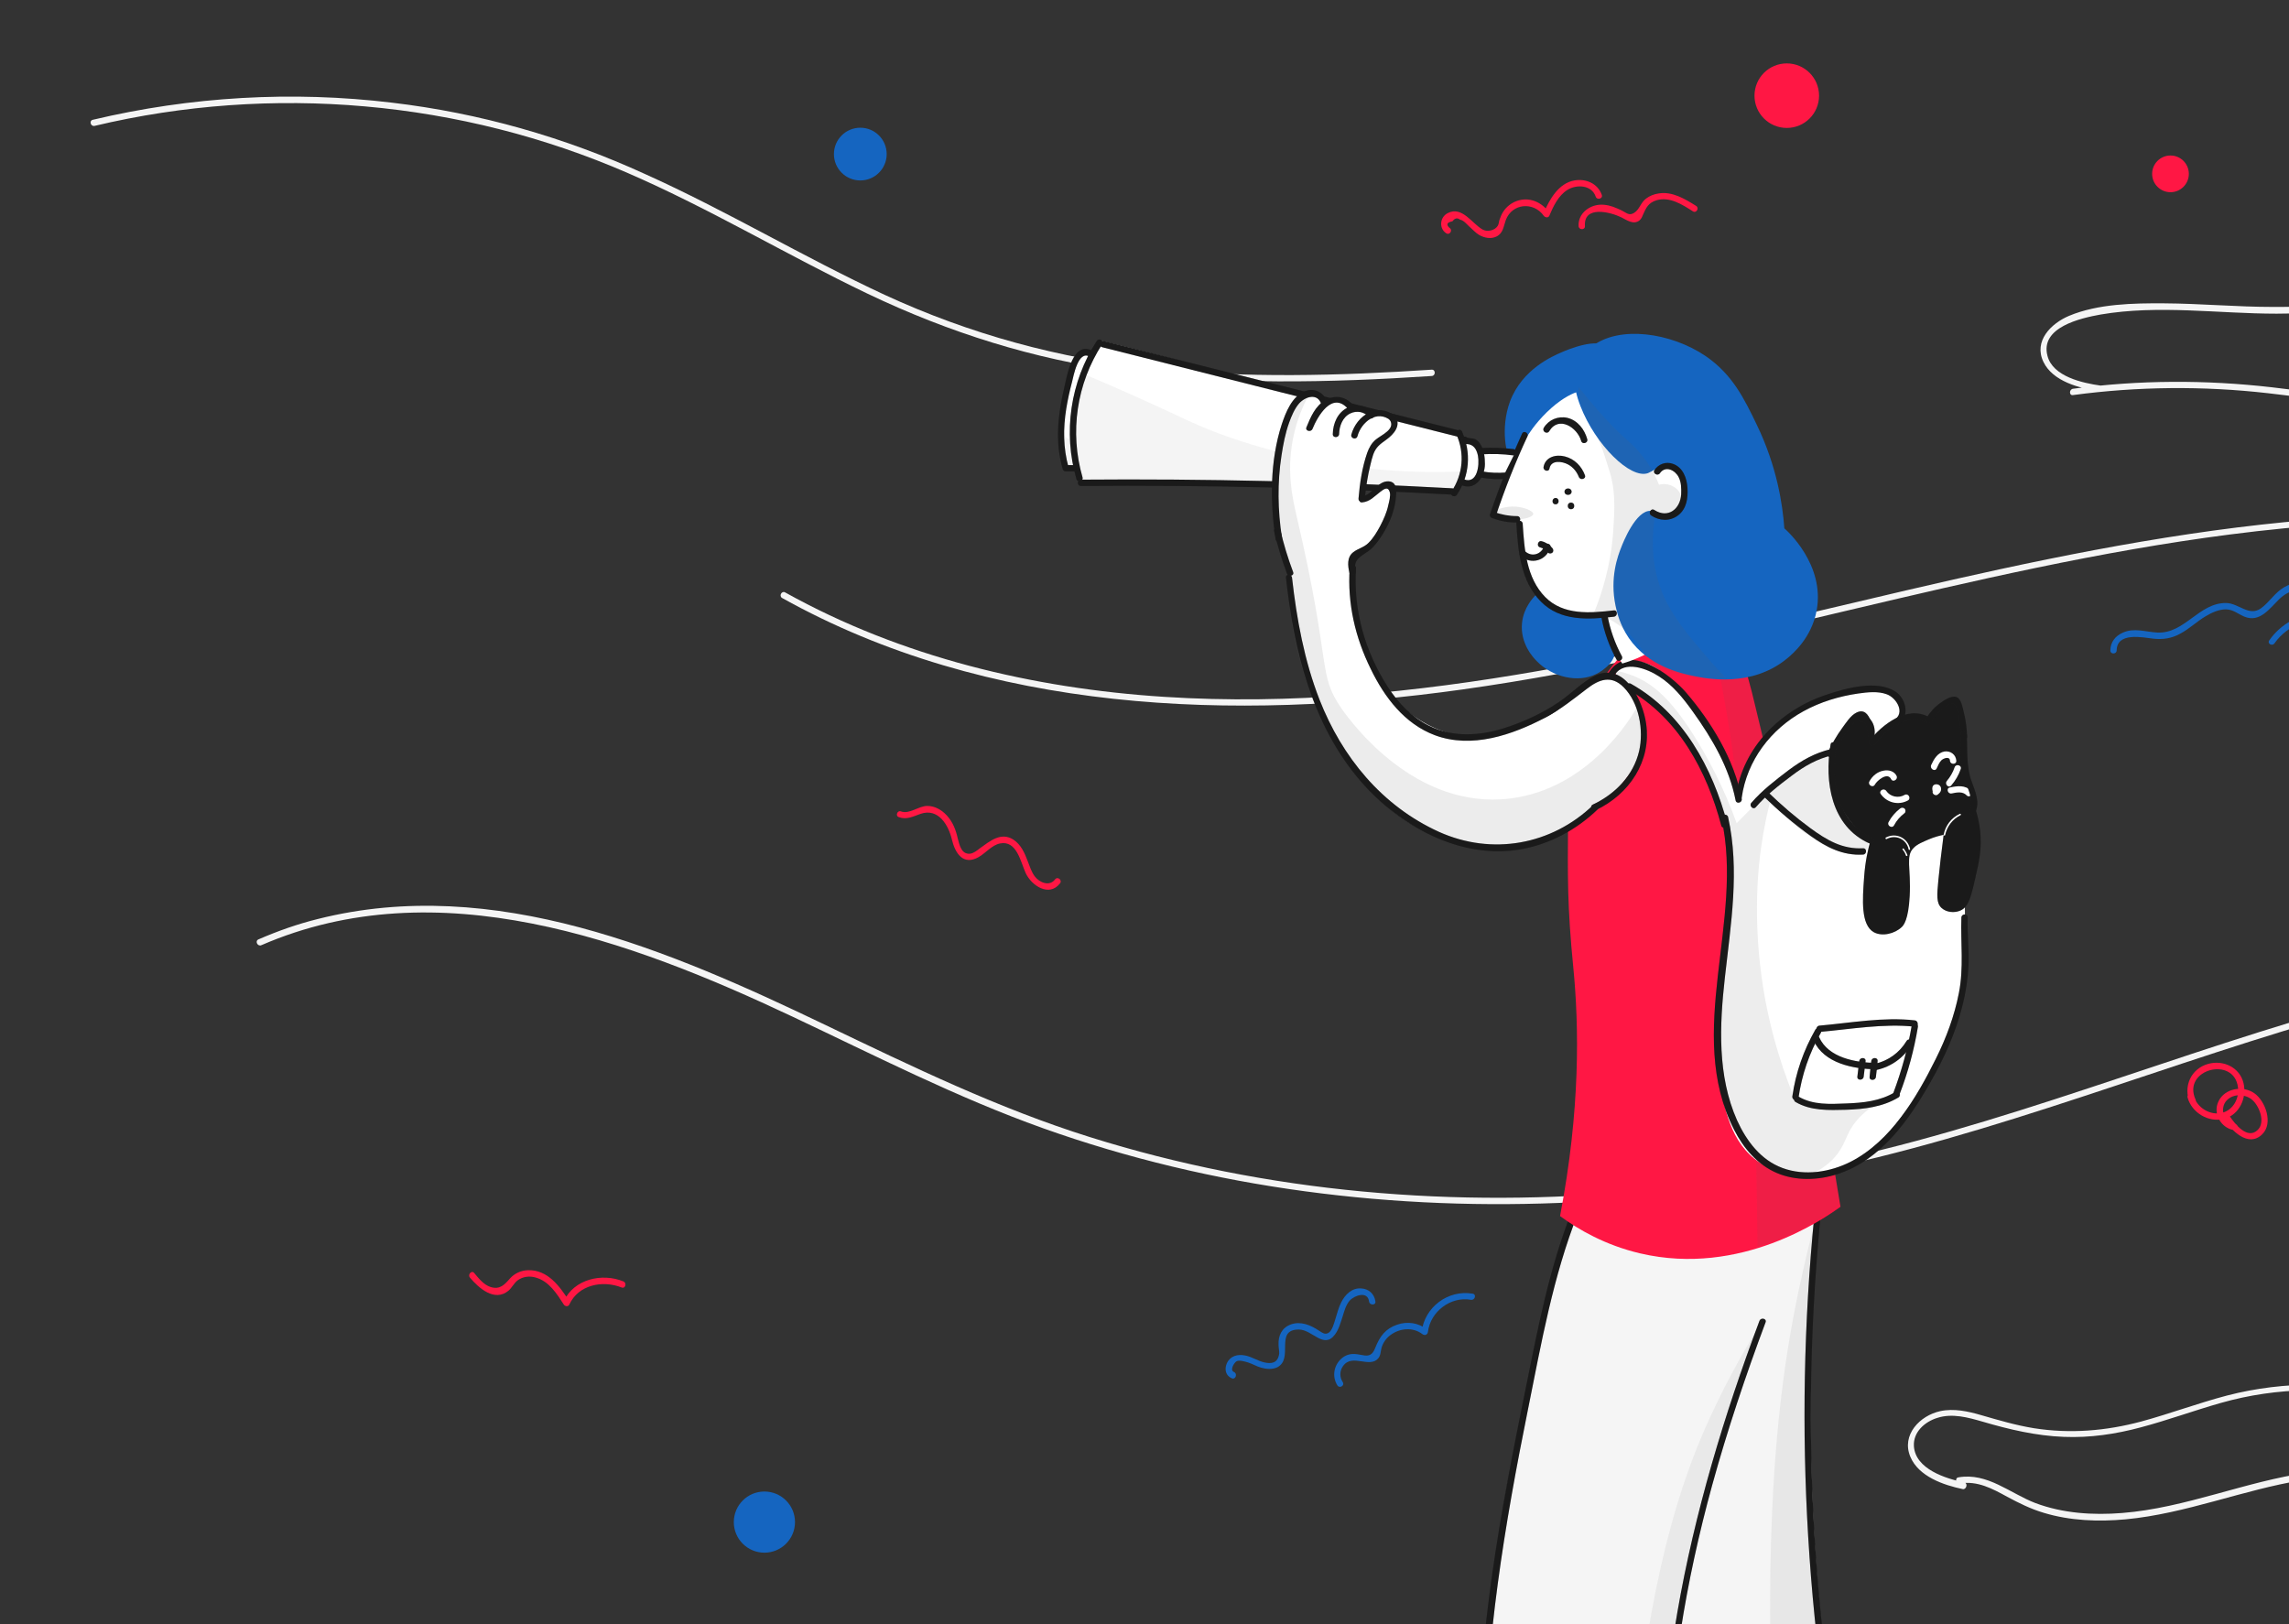 <?xml version="1.0" encoding="UTF-8"?> <svg xmlns="http://www.w3.org/2000/svg" width="758" height="538" viewBox="0 0 758 538" fill="none"><rect x="0" y="0" width="758" height="538" fill="#333333" stroke="none"/> <g clip-path="url(#clip0)"> <path d="M695.625 127.709C689.616 126.871 679.764 124.705 678.017 117.86C675.501 108.361 689.057 105.358 695.625 104.17C714.841 100.888 734.546 103.891 753.901 103.891C792.262 103.821 830.065 96.557 868.217 93.833C887.292 92.436 906.508 92.227 925.514 94.671C929.846 95.23 934.388 95.649 938.581 96.906C940.327 97.395 942.284 98.233 943.612 99.491C946.826 102.634 943.682 105.497 940.747 107.034C933.2 111.015 924.606 112.622 916.151 112.971C899.241 113.739 882.401 110.247 865.491 110.876C857.596 111.155 849.839 112.482 842.363 115.206C833.628 118.419 825.523 122.959 816.719 125.963C806.517 129.455 795.756 131.201 784.926 131.201C773.955 131.201 763.125 129.525 752.294 128.268C730.353 125.753 708.343 125.823 686.472 128.757C685.144 128.966 685.144 131.062 686.472 130.852C707.854 127.988 729.515 127.779 750.966 130.223C761.587 131.411 772.208 133.087 782.969 133.297C792.891 133.506 802.883 132.249 812.456 129.525C822.239 126.731 831.183 121.912 840.616 118.14C849.77 114.508 859.203 112.901 868.985 112.901C887.013 112.762 905.11 116.813 923.138 114.438C927.54 113.879 931.803 112.901 935.995 111.365C939.209 110.177 943.542 108.71 945.848 105.986C950.18 100.748 943.891 96.138 939.209 94.811C929.986 92.087 919.575 91.598 910.002 91.039C899.59 90.41 889.179 90.48 878.768 90.969C836.633 92.995 794.988 101.796 752.713 101.656C740.695 101.656 728.676 100.538 716.658 100.468C706.456 100.399 694.787 100.608 685.214 104.589C679.205 107.104 673.335 112.971 676.689 119.886C679.834 126.382 688.708 128.617 695.136 129.525C696.394 129.944 696.953 127.918 695.625 127.709Z" fill="#F5F5F5"></path> <path d="M86.571 313.043C144.847 287.759 208.713 311.367 262.447 336.722C289.838 349.643 316.809 363.473 345.388 373.671C373.408 383.659 402.546 390.574 432.103 394.555C491.427 402.588 552.148 399.025 610.494 385.964C671.635 372.274 729.561 347.408 790.212 331.832C853.31 315.628 919.271 312.135 983.626 322.543C991.452 323.8 999.209 325.267 1006.96 326.943C1008.29 327.222 1008.85 325.197 1007.52 324.917C945.055 311.646 880.141 311.018 817.534 323.451C754.926 335.883 696.021 361.308 634.601 377.862C574.997 393.927 512.739 400.422 451.179 394.625C420.574 391.761 390.248 385.824 360.9 376.604C330.575 367.105 302.136 353.275 273.557 339.585C221.919 314.79 163.643 289.644 105.228 304.382C98.45 306.059 91.951 308.364 85.523 311.157C84.335 311.786 85.383 313.602 86.571 313.043Z" fill="#F5F5F5"></path> <path d="M258.977 198.045C327.244 236.112 408.509 238.976 484.253 228.359C569.99 216.345 652.582 188.057 738.459 177.021C786.253 170.875 835.026 170.106 882.331 180.583C883.659 180.863 884.218 178.837 882.89 178.558C799.25 160.118 713.443 176.393 631.55 195.461C550.844 214.25 469.23 236.182 385.59 230.804C341.918 228.01 298.456 217.602 260.025 196.229C258.907 195.531 257.859 197.347 258.977 198.045Z" fill="#F5F5F5"></path> <path d="M650.486 490.985C644.337 489.727 634.275 486.584 633.786 478.971C633.506 474.291 637.419 470.869 641.542 469.611C646.503 468.005 651.744 469.472 656.565 470.869C665.369 473.453 674.243 475.548 683.467 475.898C692.062 476.247 700.586 474.99 708.901 472.754C717.845 470.38 726.58 467.167 735.454 464.652C744.817 461.998 754.39 460.601 764.173 460.461C782.829 460.182 801.276 463.535 819.863 464.303C829.156 464.652 838.31 464.163 847.464 462.766C857.386 461.23 867.518 458.925 877.65 460.112C884.917 460.95 896.586 465.84 894.21 475.199C892.114 483.371 880.514 487.981 873.387 490.286C837.611 501.881 800.717 482.603 764.452 487.702C743.559 490.635 723.855 499.436 702.752 501.112C693.11 501.881 683.187 501.252 674.034 497.83C665.649 494.617 658.102 487.632 648.529 489.308C647.202 489.518 647.761 491.543 649.088 491.334C654.818 490.356 659.849 493.08 664.671 495.734C668.584 497.83 672.497 499.785 676.759 501.043C685.493 503.697 694.857 504.046 703.94 503.208C723.925 501.322 742.721 493.429 762.496 490.216C784.297 486.724 805.748 491.753 827.27 494.617C844.808 496.922 863.605 497.48 880.095 490.146C886.384 487.353 894.769 482.882 896.376 475.479C897.843 468.843 892.742 463.535 887.222 460.811C879.047 456.829 869.195 457.598 860.53 458.785C849.979 460.182 839.707 462.417 829.017 462.557C808.194 462.906 787.651 458.645 766.898 458.575C756.975 458.575 747.123 459.693 737.48 462.208C727.907 464.722 718.614 468.214 709.111 470.799C697.372 473.942 685.563 474.92 673.545 473.034C667.535 472.056 661.876 470.38 656.076 468.703C651.744 467.446 647.062 466.398 642.52 467.376C635.742 468.843 629.593 475.269 632.598 482.463C635.323 489.029 643.638 491.893 650.067 493.22C651.185 493.29 651.744 491.264 650.486 490.985Z" fill="#F5F5F5"></path> <path d="M31.318 41.694C90.013 27.724 152.621 33.242 207.962 57.339C235.144 69.144 260.648 84.51 287.34 97.292C314.242 110.144 342.332 119.015 371.959 122.996C405.848 127.536 440.157 126.768 474.116 124.532C475.444 124.463 475.444 122.367 474.116 122.437C443.441 124.463 412.486 125.301 381.881 122.088C350.856 118.805 321.229 110.703 292.93 97.641C266.028 85.139 240.594 69.772 213.552 57.619C187 45.465 158.84 37.433 129.842 34.01C96.791 30.029 63.111 31.985 30.759 39.668C29.431 39.947 29.991 41.973 31.318 41.694Z" fill="#F5F5F5"></path> <path d="M591.691 42.373C597.595 42.373 602.382 37.589 602.382 31.687C602.382 25.785 597.595 21 591.691 21C585.786 21 581 25.785 581 31.687C581 37.589 585.786 42.373 591.691 42.373Z" fill="#FF1744"></path> <path d="M718.754 63.659C722.111 63.659 724.833 60.938 724.833 57.582C724.833 54.226 722.111 51.505 718.754 51.505C715.396 51.505 712.675 54.226 712.675 57.582C712.675 60.938 715.396 63.659 718.754 63.659Z" fill="#FF1744"></path> <path d="M253.132 514.256C258.728 514.256 263.264 509.721 263.264 504.128C263.264 498.534 258.728 494 253.132 494C247.536 494 243 498.534 243 504.128C243 509.721 247.536 514.256 253.132 514.256Z" fill="#1565C0"></path> <path d="M284.889 59.765C289.713 59.765 293.624 55.856 293.624 51.034C293.624 46.212 289.713 42.303 284.889 42.303C280.065 42.303 276.155 46.212 276.155 51.034C276.155 55.856 280.065 59.765 284.889 59.765Z" fill="#1565C0"></path> <path d="M408.579 454.385C407.111 453.756 408.788 451.172 409.557 450.822C410.465 450.403 412.282 450.962 413.26 451.242C414.797 451.73 416.125 452.569 417.662 452.988C419.339 453.477 421.366 453.616 422.973 452.848C428.563 449.984 421.925 440.345 430.1 440.345C434.572 440.345 438.345 446.981 442.049 442.022C443.376 440.276 443.935 438.04 444.634 435.945C445.193 434.129 445.682 432.243 446.94 430.776C448.407 429.1 452.879 427.424 453.368 431.056C453.508 432.383 455.674 432.383 455.465 431.056C455.115 428.541 453.299 426.865 450.713 426.725C447.639 426.516 445.403 428.821 444.145 431.335C443.237 433.081 442.817 435.037 442.188 436.923C441.769 438.25 441.21 440.555 440.022 441.393C438.765 442.231 437.786 441.323 436.738 440.695C434.013 438.879 430.729 437.482 427.445 438.669C424.44 439.787 423.252 442.371 423.392 445.444C423.392 446.352 423.672 447.47 423.602 448.378C423.113 451.591 420.946 451.73 418.71 451.242C416.474 450.753 414.588 449.356 412.282 448.937C409.836 448.448 407.391 449.076 406.273 451.521C405.364 453.616 405.923 455.712 408.02 456.55C409.277 456.899 409.836 454.874 408.579 454.385Z" fill="#1565C0"></path> <path d="M444.634 457.737C443.586 456.131 443.586 454.105 444.704 452.499C446.311 450.194 448.547 450.543 450.993 450.892C452.809 451.172 455.045 451.521 456.373 449.915C457.281 448.867 457.142 447.61 457.491 446.422C457.98 444.676 459.098 443.139 460.565 442.092C463.64 439.857 467.972 439.507 471.047 441.882C471.815 442.441 472.724 442.092 472.863 441.114C473.702 434.339 480.41 429.31 487.118 430.497C488.446 430.707 489.005 428.681 487.677 428.472C479.502 427.075 471.745 432.942 470.767 441.114C471.396 440.834 471.955 440.625 472.584 440.346C469.719 438.11 466.086 437.552 462.662 438.739C458.749 440.066 456.932 442.65 455.465 446.283C454.766 448.099 453.927 449.216 451.901 448.937C450.783 448.797 449.735 448.518 448.617 448.448C447.01 448.378 445.612 448.797 444.354 449.845C441.699 452.08 441 455.921 442.887 458.855C443.586 459.973 445.403 458.925 444.634 457.737Z" fill="#1565C0"></path> <path d="M479.991 75.463C478.803 74.346 479.153 73.647 480.969 73.298C481.738 72.25 482.577 72.041 483.485 72.739C484.743 73.019 485.581 74.136 486.49 74.974C487.608 75.952 488.586 77.07 489.844 77.838C491.59 78.816 493.757 79.235 495.573 78.327C497.809 77.209 497.879 74.974 498.648 72.879C500.744 67.291 507.871 66.732 511.225 71.482C511.644 72.041 512.693 72.25 513.042 71.482C514.37 68.339 516.047 64.776 519.051 62.891C522.056 61.005 527.087 61.214 528.415 65.126C528.834 66.383 530.86 65.824 530.441 64.567C529.113 60.795 525.27 59.119 521.427 59.748C516.117 60.656 513.182 65.964 511.225 70.434C511.854 70.434 512.413 70.434 513.042 70.434C510.596 66.942 506.404 65.056 502.211 66.593C500.465 67.221 498.857 68.478 497.809 70.085C497.25 70.923 496.901 71.831 496.551 72.809C496.342 73.438 496.342 74.206 495.993 74.765C495.084 76.301 492.569 76.93 490.961 76.022C487.538 74.136 484.184 68.129 479.432 70.574C476.777 71.901 476.428 75.673 478.943 77.279C480.131 77.978 481.179 76.162 479.991 75.463Z" fill="#FF1744"></path> <path d="M524.851 74.904C524.361 67.92 533.305 70.225 536.869 71.971C538.686 72.879 540.922 74.555 542.878 73.019C543.507 72.53 543.787 71.831 544.066 71.133C545.114 68.828 545.813 67.151 548.608 66.313C552.94 65.056 557.133 67.78 560.627 70.015C561.745 70.713 562.793 68.897 561.675 68.199C557.971 65.894 553.779 63.31 549.237 64.078C547.77 64.288 546.302 64.846 545.114 65.754C543.298 67.082 542.948 69.386 541.131 70.504C539.385 71.552 538.686 70.504 536.939 69.666C536.031 69.247 535.122 68.828 534.144 68.478C532.327 67.85 530.371 67.57 528.484 67.99C525.2 68.758 522.545 71.412 522.754 74.904C522.824 76.231 524.92 76.231 524.851 74.904Z" fill="#FF1744"></path> <path d="M727.069 364.212C722.457 354.084 739.926 349.614 741.113 360.231C741.533 363.793 739.576 367.565 735.943 368.542C731.89 369.59 727.558 366.866 726.44 362.955C726.09 361.628 724.064 362.186 724.413 363.513C725.811 368.542 731.331 371.895 736.502 370.568C741.603 369.241 744.118 363.583 742.93 358.694C741.672 353.525 736.292 351.011 731.331 352.338C725.531 353.874 722.806 359.951 725.252 365.399C725.811 366.517 727.628 365.399 727.069 364.212Z" fill="#FF1744"></path> <path d="M740.065 372.244C736.292 371.895 734.895 366.866 737.48 364.352C739.646 362.186 743.35 362.326 745.655 364.142C748.031 366.028 750.337 371.546 747.682 374.2C744.188 377.692 739.926 372.035 738.249 369.52C737.48 368.403 735.663 369.45 736.432 370.568C738.878 374.34 744.468 380.277 749.149 375.667C752.853 372.035 750.197 364.701 746.564 362.117C742.86 359.462 736.781 360.37 734.685 364.701C732.589 368.892 735.663 373.921 740.135 374.34C741.393 374.479 741.393 372.384 740.065 372.244Z" fill="#FF1744"></path> <path d="M700.935 215.437C701.005 209.29 709.46 211.107 713.094 211.526C716.238 211.875 719.103 211.456 721.898 209.919C724.972 208.313 727.488 205.798 730.493 204.052C732.449 202.865 734.825 201.817 737.131 201.817C739.576 201.887 741.114 203.353 743.28 204.261C748.311 206.287 751.525 201.607 754.669 198.534C760.888 192.457 769.762 194.972 777.029 197.486C778.287 197.905 778.846 195.88 777.588 195.461C771.09 193.226 762.845 190.781 756.416 194.483C753.342 196.229 751.525 199.442 748.73 201.468C744.747 204.331 741.393 199.791 737.201 199.721C728.187 199.582 723.435 209.989 714.351 209.5C710.438 209.29 706.665 207.824 702.892 209.57C700.446 210.687 698.909 212.643 698.839 215.367C698.769 216.764 700.865 216.764 700.935 215.437Z" fill="#1565C0"></path> <path d="M753.202 213.062C757.674 206.706 766.059 203.633 773.606 205.798C776.89 206.776 779.965 209.43 783.598 209.221C786.603 209.011 788.21 206.566 790.236 204.681C793.52 201.677 797.783 199.233 802.394 199.372C805.189 199.442 807.356 200.49 809.522 202.306C810.22 202.934 810.779 203.493 811.758 203.773C813.155 204.122 814.413 203.493 815.671 202.934C817.837 201.957 820.073 201.118 822.379 200.49C827.13 199.302 831.952 199.093 836.773 199.721C838.101 199.861 838.101 197.766 836.773 197.626C832.161 196.997 827.549 197.137 823.008 198.185C820.981 198.674 818.955 199.302 816.998 200.071C815.461 200.699 814.692 201.118 812.946 201.118C811.059 201.118 811.199 200.839 809.941 199.861C804.002 195.321 796.036 197.417 790.655 201.677C789.188 202.795 788 204.331 786.603 205.449C783.249 208.103 780.593 206.427 777.17 204.89C774.235 203.563 771.16 202.934 767.946 203.074C761.308 203.354 755.299 206.636 751.525 212.015C750.617 213.132 752.434 214.18 753.202 213.062Z" fill="#1565C0"></path> <path d="M541.831 400.882C541.342 410.381 540.643 423.931 540.014 440.345C539.385 457.737 539.036 466.818 539.105 477.993C539.105 482.813 539.315 502.44 541.831 527.724C543.927 549.028 547.211 580.878 558.88 620.062C563.492 635.569 570.619 656.383 581.729 680.131C586.83 680.9 592.839 681.319 599.687 681.039C612.544 680.411 622.956 677.267 630.153 674.334C628.056 667.489 625.122 657.78 622.047 646.116C617.925 630.33 606.046 582.764 601.434 518.854C599.128 486.724 598.29 446.632 602.342 400.532C582.218 400.602 562.025 400.742 541.831 400.882Z" fill="#F5F5F5"></path> <path opacity="0.09" d="M600.596 406.26C599.268 411.289 597.521 418.553 595.635 427.354C590.743 450.613 585.712 483.79 586.201 539.878C586.481 574.382 588.927 622.088 597.871 679.712C601.364 679.363 604.928 678.944 608.631 678.385C616.388 677.198 623.585 675.661 630.153 673.915C627.218 664.415 623.165 650.306 618.973 633.124C604.089 571.868 599.897 519.902 598.779 485.606C598.15 465.211 598.15 438.18 600.596 406.26Z" fill="#606060"></path> <path d="M600.805 402.698C593.818 473.383 598.15 545.116 613.592 614.475C617.994 634.172 623.235 653.589 629.384 672.797C629.803 674.054 631.83 673.496 631.41 672.238C609.889 604.696 599.128 533.871 599.687 462.976C599.827 442.86 600.945 422.674 602.901 402.628C603.041 401.371 600.945 401.37 600.805 402.698Z" fill="#212121"></path> <path d="M600.805 402.698C593.818 473.383 598.15 545.116 613.592 614.475C617.994 634.172 623.235 653.589 629.384 672.797C629.803 674.054 631.83 673.496 631.41 672.238C609.889 604.696 599.128 533.871 599.687 462.976C599.827 442.86 600.945 422.674 602.901 402.628C603.041 401.371 600.945 401.37 600.805 402.698Z" fill="black" fill-opacity="0.2"></path> <path d="M538.966 465.351C536.38 522.626 544.416 580.25 562.444 634.661C567.475 649.887 573.344 664.835 579.983 679.433C580.542 680.69 582.358 679.572 581.799 678.385C558.391 626.349 544.626 570.122 541.342 513.196C540.433 497.271 540.363 481.346 541.062 465.351C541.132 463.954 539.036 464.024 538.966 465.351Z" fill="#212121"></path> <path d="M538.966 465.351C536.38 522.626 544.416 580.25 562.444 634.661C567.475 649.887 573.344 664.835 579.983 679.433C580.542 680.69 582.358 679.572 581.799 678.385C558.391 626.349 544.626 570.122 541.342 513.196C540.433 497.271 540.363 481.346 541.062 465.351C541.132 463.954 539.036 464.024 538.966 465.351Z" fill="black" fill-opacity="0.2"></path> <path d="M521.218 400.462C519.192 404.863 516.467 413.245 514.51 420.648C512.064 430.078 511.436 435.735 510.038 443.977C507.453 459.204 505.706 461.788 501.933 478.482C497.95 496.363 496.133 510.123 494.735 521.089C493.617 529.61 491.591 547.002 490.683 569.493C490.263 579.202 490.054 584.929 490.263 592.822C490.822 617.618 494.805 636.826 496.552 644.369C501.234 665.114 508.082 682.855 514.929 697.244C518.074 698.85 522.825 700.876 528.834 702.203C536.241 703.809 545.744 705.905 554.828 701.295C557.343 700.038 563.073 696.545 567.405 688.303C564.051 679.153 559.929 666.162 556.645 650.236C548.539 610.703 551.474 579.411 553.5 559.714C557.273 522.486 565.938 494.547 580.821 446.352C585.852 430.148 590.324 417.016 593.399 408.285C594.447 401.371 596.893 380.626 585.782 371.965C569.502 359.113 531.56 378.181 521.218 400.462Z" fill="#F5F5F5"></path> <path opacity="0.08" d="M583.546 437.621C579.005 444.816 572.716 455.502 566.497 468.983C558.811 485.606 547.491 514.803 541.412 572.985C538.058 604.766 535.822 649.259 540.993 702.971C543.159 703.181 552.382 703.949 560.278 697.593C564.331 694.31 566.427 690.538 567.475 688.164C564.051 678.734 559.649 664.905 556.295 647.792C546.373 597.921 552.592 557.829 557.204 529.89C560.977 506.561 568.314 474.361 583.546 437.621Z" fill="#606060"></path> <path d="M520.449 401.301C513.043 420.02 509.269 439.856 505.286 459.553C501.094 480.158 497.041 500.763 494.106 521.578C488.656 560.133 486.979 599.597 494.456 638.013C498.439 658.688 505.147 678.804 514.999 697.383C515.628 698.571 517.445 697.523 516.816 696.336C479.433 625.301 490.752 542.183 505.985 466.817C510.387 444.955 514.3 422.674 522.546 401.859C522.965 400.602 520.938 400.043 520.449 401.301Z" fill="#212121"></path> <path d="M520.449 401.301C513.043 420.02 509.269 439.856 505.286 459.553C501.094 480.158 497.041 500.763 494.106 521.578C488.656 560.133 486.979 599.597 494.456 638.013C498.439 658.688 505.147 678.804 514.999 697.383C515.628 698.571 517.445 697.523 516.816 696.336C479.433 625.301 490.752 542.183 505.985 466.817C510.387 444.955 514.3 422.674 522.546 401.859C522.965 400.602 520.938 400.043 520.449 401.301Z" fill="black" fill-opacity="0.2"></path> <path d="M582.638 437.482C559.23 499.855 543.578 566.909 552.661 633.752C555.177 652.192 559.579 670.283 566.008 687.744C566.497 689.002 568.523 688.443 568.034 687.186C544.765 624.393 549.517 555.523 566.986 491.893C572.017 473.662 578.026 455.712 584.664 437.971C585.153 436.713 583.127 436.224 582.638 437.482Z" fill="#212121"></path> <path d="M582.638 437.482C559.23 499.855 543.578 566.909 552.661 633.752C555.177 652.192 559.579 670.283 566.008 687.744C566.497 689.002 568.523 688.443 568.034 687.186C544.765 624.393 549.517 555.523 566.986 491.893C572.017 473.662 578.026 455.712 584.664 437.971C585.153 436.713 583.127 436.224 582.638 437.482Z" fill="black" fill-opacity="0.2"></path> <path d="M535.612 218.441C533.725 220.676 531.07 224.098 528.555 228.638C519.96 243.725 519.401 258.533 519.261 271.524C519.121 290.453 518.982 299.952 521.008 320.557C522.895 339.835 523.384 367.495 516.606 402.768C522.685 407.238 531.559 412.406 543.158 415.13C576.559 422.953 604.229 403.466 609.47 399.694C602.832 360.789 599.198 329.637 597.102 307.775C595.774 293.945 590.883 273.829 581.17 233.528C578.236 221.234 575.231 209.5 566.147 206.147C553.57 201.398 538.127 215.996 535.612 218.441Z" fill="#FF1744"></path> <path opacity="0.1" d="M565.798 207.125C566.916 211.665 568.523 218.51 570.13 226.962C572.226 237.858 575.021 254.342 576.978 278.858C579.004 304.143 581.31 351.569 582.009 412.895C586.76 411.498 592.49 409.403 598.569 406.05C602.622 403.815 606.116 401.44 609.05 399.205C608.561 393.827 607.653 385.655 606.186 375.806C604.299 363.443 602.412 354.852 601.504 350.592C599.268 339.556 596.752 323.072 596.473 300.162C593.608 288.008 591.442 278.23 589.975 271.734C585.922 253.294 584.734 246.519 581.659 235.344C578.585 224.098 575.371 215.158 573.344 209.779C570.829 208.802 568.313 207.963 565.798 207.125Z" fill="#606060"></path> <path d="M535.541 225.146C536.17 226.403 537.218 226.822 539.524 227.94C541.481 228.918 543.367 230.105 545.324 230.943C551.333 233.527 558.391 244.982 559.509 246.798C563.771 253.713 568.732 261.816 571.597 273.55C572.366 276.623 574.112 284.586 572.086 311.477C569.92 339.067 567.125 342.908 569.291 356.668C570.898 366.656 572.925 378.6 582.777 385.096C591.931 391.103 602.482 389.008 604.648 388.588C617.924 386.004 625.471 375.737 632.807 365.748C643.987 350.592 648.25 335.435 650.067 326.634C650.905 322.513 650.765 310.429 650.556 286.332C650.276 261.466 649.857 252.875 643.359 245.611C638.956 240.722 633.576 238.417 629.873 237.229C630.152 235.693 630.222 233.388 628.964 231.432C626.589 227.8 620.929 227.87 617.295 227.94C601.713 228.359 590.114 238.836 589.555 239.325C579.842 248.335 576.977 259.371 576.069 263.981C574.112 255.32 570.898 248.684 568.383 244.424C566.217 240.722 563.002 236.95 556.504 229.267C551.403 223.26 548.957 220.955 545.114 219.698C544.276 219.418 537.917 217.532 535.821 220.396C534.843 221.723 534.843 223.749 535.541 225.146Z" fill="white"></path> <path opacity="0.11" d="M535.053 222.561C535.472 221.793 540.154 223.539 540.643 223.749C547.561 226.403 553.71 231.921 561.606 244.703C565.658 251.269 570.759 260.558 575.091 272.642C578.166 269.499 580.751 266.914 582.778 264.959C582.778 264.959 590.254 257.764 602.343 250.78C603.531 250.081 604.998 249.243 606.046 249.872C608.212 251.059 605.906 256.856 606.535 262.235C607.024 266.286 609.4 271.874 618.414 278.09C618.624 279.277 618.693 280.954 617.715 282.071C615.759 284.237 610.728 282.49 608.142 281.582C603.95 280.116 595.844 276.274 586.271 265.029C585.363 268.661 584.175 273.829 583.267 280.185C582.428 285.703 580.122 304.073 583.966 327.682C585.503 337.041 588.368 349.544 594.237 363.793C596.823 364.91 600.107 365.958 604.02 366.587C612.195 367.844 618.973 366.237 622.886 364.98C620.58 366.098 617.436 367.984 614.711 371.266C611.426 375.248 611.357 378.251 608.631 381.953C606.815 384.467 603.531 387.611 597.451 389.846C595.565 389.636 592.7 389.147 589.556 387.75C579.983 383.49 575.65 374.479 573.694 370.288C571.109 364.631 567.126 353.176 570.899 314.411C573.065 292.269 575.441 285.354 571.807 272.712C569.012 263.003 564.191 254.971 562.514 252.247C559.509 247.357 554.129 238.626 544.346 230.594C539.735 226.682 534.634 223.469 535.053 222.561Z" fill="#606060"></path> <path d="M612.963 238.207C611.706 239.884 610.098 242.328 608.841 245.541C608.142 247.427 606.465 251.827 606.884 257.415C607.653 268.521 615.619 275.296 617.086 276.484C618.064 277.252 618.903 277.88 619.462 278.23C618.623 281.093 617.645 285.354 617.296 290.593C616.737 297.996 616.178 306.308 620.51 308.753C623.305 310.29 627.497 309.242 629.803 307.007C630.362 306.448 631.969 304.702 632.389 296.809C632.878 287.45 630.921 283.538 633.716 280.814C634.904 279.557 636.93 278.788 638.677 278.02C640.634 277.182 642.381 276.763 643.638 276.484C642.87 282.211 642.311 287.31 641.892 291.431C641.402 296.53 641.193 299.114 642.94 300.721C644.547 302.187 647.202 302.467 649.228 301.559C651.884 300.371 652.722 297.088 654.189 290.523C655.377 285.354 656.356 281.024 655.727 275.156C655.377 272.153 654.748 269.708 654.189 268.032C654.05 266.845 653.7 265.098 653.141 263.073C651.953 259.022 650.836 257.834 650.137 255.25C649.089 251.548 650.277 249.732 650.556 245.541C650.836 242.258 650.556 237.579 648.18 231.711C647.272 231.781 645.385 231.921 643.429 233.248C641.053 234.785 640.075 237.02 639.725 237.788C637.909 237.369 634.625 236.95 630.851 237.998C624.353 239.744 620.929 244.563 620.021 246.03C621.837 242.049 620.3 238.137 617.855 237.16C615.758 236.251 613.243 238.068 612.963 238.207Z" fill="#212121"></path> <path d="M612.963 238.207C611.706 239.884 610.098 242.328 608.841 245.541C608.142 247.427 606.465 251.827 606.884 257.415C607.653 268.521 615.619 275.296 617.086 276.484C618.064 277.252 618.903 277.88 619.462 278.23C618.623 281.093 617.645 285.354 617.296 290.593C616.737 297.996 616.178 306.308 620.51 308.753C623.305 310.29 627.497 309.242 629.803 307.007C630.362 306.448 631.969 304.702 632.389 296.809C632.878 287.45 630.921 283.538 633.716 280.814C634.904 279.557 636.93 278.788 638.677 278.02C640.634 277.182 642.381 276.763 643.638 276.484C642.87 282.211 642.311 287.31 641.892 291.431C641.402 296.53 641.193 299.114 642.94 300.721C644.547 302.187 647.202 302.467 649.228 301.559C651.884 300.371 652.722 297.088 654.189 290.523C655.377 285.354 656.356 281.024 655.727 275.156C655.377 272.153 654.748 269.708 654.189 268.032C654.05 266.845 653.7 265.098 653.141 263.073C651.953 259.022 650.836 257.834 650.137 255.25C649.089 251.548 650.277 249.732 650.556 245.541C650.836 242.258 650.556 237.579 648.18 231.711C647.272 231.781 645.385 231.921 643.429 233.248C641.053 234.785 640.075 237.02 639.725 237.788C637.909 237.369 634.625 236.95 630.851 237.998C624.353 239.744 620.929 244.563 620.021 246.03C621.837 242.049 620.3 238.137 617.855 237.16C615.758 236.251 613.243 238.068 612.963 238.207Z" fill="black" fill-opacity="0.2"></path> <path d="M620.859 259.86C621.558 258.533 625.052 255.599 626.24 258.044C626.799 259.231 628.615 258.183 628.056 256.996C627.288 255.389 625.401 254.901 623.724 255.25C621.698 255.599 620.021 256.996 619.042 258.812C618.414 259.999 620.23 261.047 620.859 259.86Z" fill="white"></path> <path d="M641.333 254.482C641.752 253.574 642.171 252.526 642.87 251.827C643.569 251.129 645.665 250.361 645.735 251.967C645.805 253.294 647.901 253.294 647.831 251.967C647.691 249.941 645.945 248.614 643.918 248.894C641.612 249.313 640.425 251.408 639.516 253.364C638.957 254.621 640.774 255.739 641.333 254.482Z" fill="white"></path> <path d="M641.892 261.117C641.892 261.187 641.892 261.257 641.892 261.326C641.752 261.466 641.612 261.606 641.542 261.676C641.193 261.885 640.634 261.676 640.704 261.257C640.704 261.257 640.704 261.047 640.774 261.117L640.564 261.326C641.053 261.326 641.542 261.326 642.031 261.326C641.961 261.257 641.961 261.257 641.892 261.187C641.961 261.257 641.961 261.257 641.961 261.257C641.892 261.187 641.961 261.187 641.961 261.326C642.031 261.746 641.822 262.025 641.263 262.235C641.053 262.165 640.913 262.165 640.704 262.095C640.424 261.955 640.494 261.536 640.564 261.326C640.634 261.257 640.564 261.257 640.494 261.396C640.564 261.326 640.564 261.326 640.494 261.396C640.005 261.746 639.795 262.304 640.145 262.863C640.424 263.282 641.123 263.562 641.612 263.212C642.101 262.863 642.59 262.374 642.66 261.676C642.66 260.907 642.101 260.209 641.333 260.209C640.564 260.209 640.005 260.698 639.935 261.466C639.865 262.025 640.215 262.514 640.564 262.863C640.983 263.282 641.612 263.212 642.031 262.863C642.94 262.165 643.149 260.698 642.101 259.999C641.612 259.72 640.983 259.65 640.494 259.93C639.865 260.279 639.795 261.117 639.935 261.746C640.005 262.304 640.704 262.584 641.193 262.444C641.752 262.235 641.961 261.676 641.892 261.117Z" fill="white"></path> <path d="M630.711 263.282C628.685 264.47 625.96 263.911 624.632 261.955C623.864 260.838 622.047 261.885 622.816 263.003C624.842 265.867 628.685 266.845 631.829 265.098C632.947 264.4 631.899 262.584 630.711 263.282Z" fill="white"></path> <path d="M629.174 267.822C627.637 269.01 626.309 270.546 625.401 272.293C624.772 273.48 626.589 274.528 627.218 273.34C628.056 271.734 629.244 270.407 630.711 269.289C631.131 268.94 631.061 268.172 630.711 267.822C630.222 267.403 629.593 267.473 629.174 267.822Z" fill="white"></path> <path d="M646.154 260.139C647.552 258.533 648.6 256.717 649.299 254.691C649.718 253.434 647.692 252.875 647.272 254.132C646.713 255.809 645.805 257.345 644.687 258.672C643.848 259.72 645.316 261.187 646.154 260.139Z" fill="white"></path> <path d="M646.294 262.793C647.971 262.444 649.927 262.025 651.255 263.422C652.163 264.4 653.631 262.933 652.722 261.955C650.836 259.93 648.11 260.279 645.665 260.838C644.407 261.047 644.966 263.073 646.294 262.793Z" fill="white"></path> <path d="M534.703 223.539C537.918 218.51 545.534 221.514 549.377 224.028C553.989 226.962 557.483 231.362 560.627 235.763C566.986 244.633 572.646 254.272 574.742 265.098C575.021 266.426 577.048 265.867 576.768 264.54C574.323 251.618 566.776 239.185 558.251 229.267C553.29 223.539 539.245 212.713 532.887 222.561C532.188 223.609 534.005 224.727 534.703 223.539Z" fill="#212121"></path> <path d="M534.703 223.539C537.918 218.51 545.534 221.514 549.377 224.028C553.989 226.962 557.483 231.362 560.627 235.763C566.986 244.633 572.646 254.272 574.742 265.098C575.021 266.426 577.048 265.867 576.768 264.54C574.323 251.618 566.776 239.185 558.251 229.267C553.29 223.539 539.245 212.713 532.887 222.561C532.188 223.609 534.005 224.727 534.703 223.539Z" fill="black" fill-opacity="0.2"></path> <path d="M539.036 228.289C555.806 237.718 565.239 255.39 569.99 273.41C570.34 274.737 572.366 274.178 572.017 272.851C567.125 254.342 557.273 236.112 540.084 226.473C538.896 225.774 537.848 227.59 539.036 228.289Z" fill="#212121"></path> <path d="M539.036 228.289C555.806 237.718 565.239 255.39 569.99 273.41C570.34 274.737 572.366 274.178 572.017 272.851C567.125 254.342 557.273 236.112 540.084 226.473C538.896 225.774 537.848 227.59 539.036 228.289Z" fill="black" fill-opacity="0.2"></path> <path d="M576.768 264.19C578.515 251.827 586.411 241.49 597.241 235.553C602.831 232.48 609.05 230.594 615.409 229.686C618.414 229.267 621.907 228.848 624.842 229.965C628.056 231.153 631.131 236.251 627.078 238.556C625.89 239.185 626.938 241.001 628.126 240.372C632.598 237.858 631.48 231.432 627.567 228.987C621.488 225.146 611.426 227.87 605.207 229.965C589.835 234.924 577.117 247.357 574.812 263.771C574.532 264.959 576.558 265.517 576.768 264.19Z" fill="#212121"></path> <path d="M576.768 264.19C578.515 251.827 586.411 241.49 597.241 235.553C602.831 232.48 609.05 230.594 615.409 229.686C618.414 229.267 621.907 228.848 624.842 229.965C628.056 231.153 631.131 236.251 627.078 238.556C625.89 239.185 626.938 241.001 628.126 240.372C632.598 237.858 631.48 231.432 627.567 228.987C621.488 225.146 611.426 227.87 605.207 229.965C589.835 234.924 577.117 247.357 574.812 263.771C574.532 264.959 576.558 265.517 576.768 264.19Z" fill="black" fill-opacity="0.2"></path> <path d="M581.45 267.333C584.874 263.352 589.206 259.999 593.399 256.856C597.451 253.783 601.784 251.269 606.815 250.151C608.142 249.872 607.583 247.846 606.256 248.125C601.085 249.313 596.543 251.897 592.35 255.04C588.018 258.323 583.546 261.746 579.983 265.867C579.074 266.844 580.542 268.381 581.45 267.333Z" fill="#212121"></path> <path d="M581.45 267.333C584.874 263.352 589.206 259.999 593.399 256.856C597.451 253.783 601.784 251.269 606.815 250.151C608.142 249.872 607.583 247.846 606.256 248.125C601.085 249.313 596.543 251.897 592.35 255.04C588.018 258.323 583.546 261.746 579.983 265.867C579.074 266.844 580.542 268.381 581.45 267.333Z" fill="black" fill-opacity="0.2"></path> <path d="M607.094 250.361C608.562 247.008 610.448 243.795 612.754 240.931C613.173 240.442 613.662 239.604 614.221 239.255C614.711 238.347 615.339 238.277 616.248 239.115C617.366 239.115 617.855 239.534 617.855 240.512C618.624 241.979 618.693 244.493 618.973 246.17C619.252 247.497 621.279 246.938 620.999 245.611C620.44 242.957 619.741 233.458 614.711 236.042C612.754 237.02 611.287 239.464 610.029 241.141C608.142 243.725 606.605 246.449 605.277 249.313C604.718 250.5 606.535 251.618 607.094 250.361Z" fill="#212121"></path> <path d="M607.094 250.361C608.562 247.008 610.448 243.795 612.754 240.931C613.173 240.442 613.662 239.604 614.221 239.255C614.711 238.347 615.339 238.277 616.248 239.115C617.366 239.115 617.855 239.534 617.855 240.512C618.624 241.979 618.693 244.493 618.973 246.17C619.252 247.497 621.279 246.938 620.999 245.611C620.44 242.957 619.741 233.458 614.711 236.042C612.754 237.02 611.287 239.464 610.029 241.141C608.142 243.725 606.605 246.449 605.277 249.313C604.718 250.5 606.535 251.618 607.094 250.361Z" fill="black" fill-opacity="0.2"></path> <path d="M620.58 246.798C624.143 242.189 631.41 235.832 637.629 239.255C638.817 239.884 639.865 238.068 638.677 237.439C631.48 233.597 623.375 239.884 619.042 245.332C618.274 246.379 619.741 247.846 620.58 246.798Z" fill="#212121"></path> <path d="M620.58 246.798C624.143 242.189 631.41 235.832 637.629 239.255C638.817 239.884 639.865 238.068 638.677 237.439C631.48 233.597 623.375 239.884 619.042 245.332C618.274 246.379 619.741 247.846 620.58 246.798Z" fill="black" fill-opacity="0.2"></path> <path d="M639.656 238.906C640.634 237.369 645.176 231.851 647.132 233.318C648.18 234.086 648.39 236.81 648.669 238.068C649.089 240.023 649.228 241.979 649.298 244.005C649.368 245.332 651.464 245.332 651.395 244.005C651.325 241.211 650.975 238.487 650.277 235.763C649.857 234.226 649.508 231.292 647.691 230.803C646.014 230.384 643.708 231.991 642.451 232.899C640.564 234.226 639.097 235.902 637.909 237.858C637.14 238.976 638.957 240.023 639.656 238.906Z" fill="#212121"></path> <path d="M639.656 238.906C640.634 237.369 645.176 231.851 647.132 233.318C648.18 234.086 648.39 236.81 648.669 238.068C649.089 240.023 649.228 241.979 649.298 244.005C649.368 245.332 651.464 245.332 651.395 244.005C651.325 241.211 650.975 238.487 650.277 235.763C649.857 234.226 649.508 231.292 647.691 230.803C646.014 230.384 643.708 231.991 642.451 232.899C640.564 234.226 639.097 235.902 637.909 237.858C637.14 238.976 638.957 240.023 639.656 238.906Z" fill="black" fill-opacity="0.2"></path> <path d="M584.175 263.911C588.996 268.591 594.097 272.921 599.547 276.833C604.927 280.674 610.168 283.398 616.946 283.049C618.274 282.979 618.274 280.884 616.946 280.954C610.028 281.303 604.927 278.23 599.547 274.318C594.586 270.686 589.974 266.705 585.572 262.444C584.664 261.536 583.196 263.003 584.175 263.911Z" fill="#212121"></path> <path d="M584.175 263.911C588.996 268.591 594.097 272.921 599.547 276.833C604.927 280.674 610.168 283.398 616.946 283.049C618.274 282.979 618.274 280.884 616.946 280.954C610.028 281.303 604.927 278.23 599.547 274.318C594.586 270.686 589.974 266.705 585.572 262.444C584.664 261.536 583.196 263.003 584.175 263.911Z" fill="black" fill-opacity="0.2"></path> <path d="M570.06 271.105C577.677 304.911 557.832 341.861 574.253 374.2C577.327 380.277 582.009 385.795 588.437 388.519C594.726 391.173 601.993 390.963 608.491 388.868C622.886 384.258 632.179 370.917 639.306 358.345C643.848 350.452 647.622 342 649.858 333.13C650.976 328.729 651.674 324.119 651.884 319.579C652.094 314.341 651.395 309.102 651.604 303.864C651.674 302.537 649.578 302.537 649.508 303.864C649.229 312.385 650.347 320.487 648.67 328.939C647.202 336.482 644.477 343.816 641.053 350.661C634.695 363.513 626.1 377.972 612.894 384.747C606.046 388.239 597.591 389.566 590.254 386.842C583.057 384.188 578.305 377.832 575.231 371.057C568.663 356.319 569.431 339.556 571.178 323.91C573.135 306.169 576.209 288.218 572.226 270.477C571.737 269.289 569.711 269.778 570.06 271.105Z" fill="#212121"></path> <path d="M570.06 271.105C577.677 304.911 557.832 341.861 574.253 374.2C577.327 380.277 582.009 385.795 588.437 388.519C594.726 391.173 601.993 390.963 608.491 388.868C622.886 384.258 632.179 370.917 639.306 358.345C643.848 350.452 647.622 342 649.858 333.13C650.976 328.729 651.674 324.119 651.884 319.579C652.094 314.341 651.395 309.102 651.604 303.864C651.674 302.537 649.578 302.537 649.508 303.864C649.229 312.385 650.347 320.487 648.67 328.939C647.202 336.482 644.477 343.816 641.053 350.661C634.695 363.513 626.1 377.972 612.894 384.747C606.046 388.239 597.591 389.566 590.254 386.842C583.057 384.188 578.305 377.832 575.231 371.057C568.663 356.319 569.431 339.556 571.178 323.91C573.135 306.169 576.209 288.218 572.226 270.477C571.737 269.289 569.711 269.778 570.06 271.105Z" fill="black" fill-opacity="0.2"></path> <path d="M601.154 341.022C597.241 347.867 594.656 355.271 593.538 363.094C593.328 364.421 595.354 364.98 595.564 363.653C596.682 355.97 599.128 348.775 602.971 342.07C603.67 340.952 601.853 339.905 601.154 341.022Z" fill="#212121"></path> <path d="M601.154 341.022C597.241 347.867 594.656 355.271 593.538 363.094C593.328 364.421 595.354 364.98 595.564 363.653C596.682 355.97 599.128 348.775 602.971 342.07C603.67 340.952 601.853 339.905 601.154 341.022Z" fill="black" fill-opacity="0.2"></path> <path d="M602.482 341.791C612.824 340.883 623.724 338.927 634.066 340.044C635.393 340.184 635.393 338.089 634.066 337.949C623.724 336.762 612.824 338.787 602.482 339.695C601.154 339.835 601.154 341.93 602.482 341.791Z" fill="#212121"></path> <path d="M602.482 341.791C612.824 340.883 623.724 338.927 634.066 340.044C635.393 340.184 635.393 338.089 634.066 337.949C623.724 336.762 612.824 338.787 602.482 339.695C601.154 339.835 601.154 341.93 602.482 341.791Z" fill="black" fill-opacity="0.2"></path> <path d="M594.586 364.98C599.687 367.983 605.627 367.704 611.356 367.564C617.366 367.355 623.375 366.656 628.615 363.513C629.803 362.815 628.685 360.999 627.567 361.697C622.606 364.701 617.016 365.259 611.356 365.469C606.046 365.678 600.456 366.028 595.634 363.234C594.516 362.535 593.468 364.351 594.586 364.98Z" fill="#212121"></path> <path d="M594.586 364.98C599.687 367.983 605.627 367.704 611.356 367.564C617.366 367.355 623.375 366.656 628.615 363.513C629.803 362.815 628.685 360.999 627.567 361.697C622.606 364.701 617.016 365.259 611.356 365.469C606.046 365.678 600.456 366.028 595.634 363.234C594.516 362.535 593.468 364.351 594.586 364.98Z" fill="black" fill-opacity="0.2"></path> <path d="M633.087 339.556C631.76 347.239 629.733 354.643 627.008 361.907C626.519 363.164 628.545 363.723 629.035 362.466C631.83 355.201 633.856 347.728 635.114 340.114C635.323 338.787 633.297 338.229 633.087 339.556Z" fill="#212121"></path> <path d="M633.087 339.556C631.76 347.239 629.733 354.643 627.008 361.907C626.519 363.164 628.545 363.723 629.035 362.466C631.83 355.201 633.856 347.728 635.114 340.114C635.323 338.787 633.297 338.229 633.087 339.556Z" fill="black" fill-opacity="0.2"></path> <path d="M600.596 344.654C604.02 352.198 613.732 354.084 621.209 354.154C622.536 354.154 622.536 352.058 621.209 352.058C614.501 351.918 605.487 350.382 602.413 343.537C601.854 342.349 600.037 343.467 600.596 344.654Z" fill="#212121"></path> <path d="M600.596 344.654C604.02 352.198 613.732 354.084 621.209 354.154C622.536 354.154 622.536 352.058 621.209 352.058C614.501 351.918 605.487 350.382 602.413 343.537C601.854 342.349 600.037 343.467 600.596 344.654Z" fill="black" fill-opacity="0.2"></path> <path d="M615.689 351.43C615.479 353.176 615.27 354.922 615.06 356.598C614.92 357.925 617.016 357.925 617.156 356.598C617.366 354.852 617.575 353.106 617.785 351.43C617.925 350.103 615.829 350.103 615.689 351.43Z" fill="#212121"></path> <path d="M615.689 351.43C615.479 353.176 615.27 354.922 615.06 356.598C614.92 357.925 617.016 357.925 617.156 356.598C617.366 354.852 617.575 353.106 617.785 351.43C617.925 350.103 615.829 350.103 615.689 351.43Z" fill="black" fill-opacity="0.2"></path> <path d="M619.672 351.43C619.462 353.176 619.252 354.922 619.113 356.668C618.973 357.995 621.069 357.995 621.209 356.668C621.418 354.922 621.628 353.176 621.768 351.43C621.908 350.103 619.811 350.103 619.672 351.43Z" fill="#212121"></path> <path d="M619.672 351.43C619.462 353.176 619.252 354.922 619.113 356.668C618.973 357.995 621.069 357.995 621.209 356.668C621.418 354.922 621.628 353.176 621.768 351.43C621.908 350.103 619.811 350.103 619.672 351.43Z" fill="black" fill-opacity="0.2"></path> <path d="M621.488 354.363C626.449 353.246 630.572 350.172 633.157 345.842C633.856 344.654 632.039 343.607 631.34 344.794C628.965 348.706 625.331 351.29 620.929 352.338C619.601 352.687 620.16 354.712 621.488 354.363Z" fill="#212121"></path> <path d="M621.488 354.363C626.449 353.246 630.572 350.172 633.157 345.842C633.856 344.654 632.039 343.607 631.34 344.794C628.965 348.706 625.331 351.29 620.929 352.338C619.601 352.687 620.16 354.712 621.488 354.363Z" fill="black" fill-opacity="0.2"></path> <path d="M606.186 246.589C604.089 258.952 606.395 273.69 619.043 279.347C620.231 279.906 621.349 278.09 620.091 277.531C608.282 272.223 606.256 258.603 608.212 247.148C608.422 245.821 606.395 245.262 606.186 246.589Z" fill="#212121"></path> <path d="M606.186 246.589C604.089 258.952 606.395 273.69 619.043 279.347C620.231 279.906 621.349 278.09 620.091 277.531C608.282 272.223 606.256 258.603 608.212 247.148C608.422 245.821 606.395 245.262 606.186 246.589Z" fill="black" fill-opacity="0.2"></path> <path d="M649.158 243.236C649.298 247.217 649.228 251.268 649.787 255.18C650.346 259.441 654.189 264.19 652.163 268.451C651.604 269.638 653.421 270.756 653.98 269.499C655.797 265.657 654.189 262.444 652.862 258.672C651.115 253.853 651.534 248.265 651.325 243.166C651.185 241.839 649.089 241.839 649.158 243.236Z" fill="#212121"></path> <path d="M649.158 243.236C649.298 247.217 649.228 251.268 649.787 255.18C650.346 259.441 654.189 264.19 652.163 268.451C651.604 269.638 653.421 270.756 653.98 269.499C655.797 265.657 654.189 262.444 652.862 258.672C651.115 253.853 651.534 248.265 651.325 243.166C651.185 241.839 649.089 241.839 649.158 243.236Z" fill="black" fill-opacity="0.2"></path> <path d="M624.772 277.88C627.847 276.274 631.34 277.95 632.039 281.303C632.109 281.652 632.598 281.513 632.528 281.163C631.69 277.461 627.847 275.645 624.493 277.391C624.213 277.601 624.493 278.09 624.772 277.88Z" fill="white"></path> <path d="M630.083 281.443C630.572 282.001 630.921 282.63 631.131 283.328C631.271 283.678 631.76 283.538 631.62 283.189C631.341 282.42 630.921 281.722 630.432 281.093C630.223 280.814 629.803 281.233 630.083 281.443Z" fill="white"></path> <path d="M644.128 276.553C644.757 273.69 646.573 271.315 649.229 269.988C649.508 269.848 649.299 269.359 648.949 269.569C646.154 270.896 644.268 273.41 643.639 276.414C643.569 276.763 644.058 276.903 644.128 276.553Z" fill="white"></path> <path d="M521.078 128.477C516.256 130.922 512.204 135.532 510.387 137.557C505.915 142.656 503.609 147.406 501.094 152.714C498.997 157.045 496.552 163.191 494.595 170.874C497.32 171.363 500.045 171.782 502.771 172.271C502.631 174.926 502.631 178.837 503.679 183.447C504.657 187.638 506.264 194.343 511.854 199.023C519.541 205.589 529.742 203.982 531.629 203.703C531.769 206.985 532.467 211.665 535.123 216.485C535.821 217.672 536.52 218.79 537.219 219.768C541.062 218.65 547.001 216.345 552.801 211.595C567.615 199.652 569.641 181.84 570.27 176.672C571.178 168.709 572.925 153.692 563.073 141.259C552.801 128.407 533.306 122.331 521.078 128.477Z" fill="white"></path> <path d="M506.753 143.005C508.71 140.072 512.483 135.741 516.746 132.738C523.593 127.918 526.668 129.944 530.162 125.683C532.677 122.61 534.284 117.581 532.398 115.206C529.393 111.434 518.702 115.974 517.305 116.603C514.23 117.93 504.098 122.191 500.045 132.947C496.691 141.958 498.927 151.806 500.465 152.016C500.884 152.085 501.163 151.387 503.399 147.965C504.448 146.218 505.635 144.612 506.753 143.005Z" fill="#1565C0"></path> <path d="M521.986 121.981C521.427 123.797 520.589 127.429 523.384 134.554C528.345 147.336 539.944 158.791 545.743 156.695C547.001 156.207 548.329 154.949 550.844 154.81C551.473 154.81 553.989 154.67 555.945 156.207C559.02 158.651 559.159 163.96 557.133 167.382C556.784 168.011 554.897 170.874 552.032 171.084C549.517 171.294 548.678 169.338 546.652 169.198C541.691 168.919 537.428 179.815 536.869 181.282C535.751 184.076 533.026 191.34 534.983 200.629C535.402 202.655 536.38 206.916 539.385 211.316C545.883 220.745 556.784 223.05 560.836 223.889C564.819 224.727 579.982 227.87 591.791 218.091C593.678 216.555 599.897 211.246 601.574 202.236C604.438 187.009 591.651 175.624 590.883 174.995C590.324 167.103 588.437 154.53 581.799 140.77C577.606 132.039 573.693 124.007 564.819 117.93C553.15 110.037 536.171 107.802 527.296 114.647C526.388 115.486 523.384 117.86 521.986 121.981Z" fill="#1565C0"></path> <path d="M508.71 196.927C507.662 197.975 504.588 201.188 504.029 206.217C503.26 213.202 507.942 218.021 508.92 218.999C514.021 224.238 522.545 226.333 528.694 223.19C529.184 222.981 534.564 220.117 534.774 215.996C534.843 214.18 533.865 213.272 532.468 209.221C531.559 206.566 531 204.401 530.581 202.934C528.694 203.563 525.48 204.401 521.497 203.842C514.37 202.934 509.968 198.324 508.71 196.927Z" fill="#1565C0"></path> <path opacity="0.12" d="M522.685 128.128C522.755 130.293 523.034 133.506 524.502 136.929C525.48 139.234 526.458 140.631 527.227 141.748C530.162 146.218 531.14 150.409 532.677 155.089C535.123 162.353 534.704 168.43 534.214 175.973C533.795 182.26 532.398 191.829 527.856 202.934C529.742 203.493 532.468 204.611 535.402 206.566C540.783 210.198 543.228 214.529 544.766 216.555C547.91 220.676 554.897 225.006 571.737 224.727C570.06 223.05 567.684 220.536 565.099 217.463C559.02 210.338 553.71 204.122 550.565 196.578C548.748 192.248 545.953 183.377 548.12 170.525C550.076 171.503 552.382 171.433 554.199 170.246C556.085 168.989 557.273 166.474 556.644 164.169C555.876 161.515 552.661 159.699 549.377 160.537C548.679 158.791 547.561 156.276 545.744 153.552C542.879 149.292 539.874 146.637 538.756 145.66C535.193 142.586 530.022 137.348 522.685 128.128Z" fill="#606060"></path> <path opacity="0.14" d="M495.364 169.617C495.434 168.5 498.997 167.592 502.002 167.801C504.657 168.011 507.802 169.198 507.732 170.246C507.662 171.224 504.727 171.992 502.561 172.062C499.207 172.202 495.364 170.735 495.364 169.617Z" fill="#606060"></path> <path d="M504.028 143.634C500.046 152.365 496.482 161.236 493.407 170.316C493.198 170.874 493.617 171.433 494.106 171.573C496.831 172.621 499.556 173.11 502.421 173.04C503.749 173.04 503.749 170.944 502.421 170.944C499.696 170.944 497.181 170.455 494.665 169.547C494.875 169.966 495.154 170.386 495.364 170.805C498.369 161.864 501.792 153.133 505.775 144.612C506.404 143.494 504.587 142.377 504.028 143.634Z" fill="#212121"></path> <path d="M504.028 143.634C500.046 152.365 496.482 161.236 493.407 170.316C493.198 170.874 493.617 171.433 494.106 171.573C496.831 172.621 499.556 173.11 502.421 173.04C503.749 173.04 503.749 170.944 502.421 170.944C499.696 170.944 497.181 170.455 494.665 169.547C494.875 169.966 495.154 170.386 495.364 170.805C498.369 161.864 501.792 153.133 505.775 144.612C506.404 143.494 504.587 142.377 504.028 143.634Z" fill="black" fill-opacity="0.2"></path> <path d="M502.142 173.459C502.701 182.469 503.539 192.457 510.247 199.232C516.676 205.798 525.969 205.239 534.424 204.261C535.752 204.122 535.752 202.026 534.424 202.166C526.598 203.074 517.724 203.842 511.715 197.766C505.426 191.409 504.797 181.91 504.238 173.459C504.168 172.132 502.072 172.132 502.142 173.459Z" fill="#212121"></path> <path d="M502.142 173.459C502.701 182.469 503.539 192.457 510.247 199.232C516.676 205.798 525.969 205.239 534.424 204.261C535.752 204.122 535.752 202.026 534.424 202.166C526.598 203.074 517.724 203.842 511.715 197.766C505.426 191.409 504.797 181.91 504.238 173.459C504.168 172.132 502.072 172.132 502.142 173.459Z" fill="black" fill-opacity="0.2"></path> <path d="M530.302 204.471C531.21 209.36 532.887 214.04 535.263 218.371C535.892 219.558 537.708 218.51 537.08 217.323C534.774 213.062 533.236 208.662 532.328 203.912C532.118 202.585 530.092 203.144 530.302 204.471Z" fill="#212121"></path> <path d="M530.302 204.471C531.21 209.36 532.887 214.04 535.263 218.371C535.892 219.558 537.708 218.51 537.08 217.323C534.774 213.062 533.236 208.662 532.328 203.912C532.118 202.585 530.092 203.144 530.302 204.471Z" fill="black" fill-opacity="0.2"></path> <path d="M503.54 184.146C506.963 187.149 512.064 185.752 513.392 181.352C513.811 180.025 511.785 179.536 511.365 180.793C510.527 183.587 507.243 184.634 505.077 182.609C504.029 181.771 502.561 183.237 503.54 184.146Z" fill="#212121"></path> <path d="M503.54 184.146C506.963 187.149 512.064 185.752 513.392 181.352C513.811 180.025 511.785 179.536 511.365 180.793C510.527 183.587 507.243 184.634 505.077 182.609C504.029 181.771 502.561 183.237 503.54 184.146Z" fill="black" fill-opacity="0.2"></path> <path d="M509.968 181.282C511.086 181.561 511.924 182.19 512.623 183.028C512.972 183.447 513.741 183.377 514.09 183.028C514.51 182.609 514.44 181.98 514.09 181.561C513.182 180.444 511.924 179.605 510.527 179.256C509.269 178.907 508.71 180.932 509.968 181.282Z" fill="#212121"></path> <path d="M509.968 181.282C511.086 181.561 511.924 182.19 512.623 183.028C512.972 183.447 513.741 183.377 514.09 183.028C514.51 182.609 514.44 181.98 514.09 181.561C513.182 180.444 511.924 179.605 510.527 179.256C509.269 178.907 508.71 180.932 509.968 181.282Z" fill="black" fill-opacity="0.2"></path> <path d="M513.112 155.159C513.671 152.225 517.305 152.784 519.261 153.832C520.938 154.74 522.126 156.207 522.825 157.953C523.314 159.21 525.34 158.651 524.851 157.394C523.733 154.391 521.427 152.016 518.213 151.178C515.278 150.409 511.785 151.317 511.156 154.6C510.876 155.927 512.903 156.486 513.112 155.159Z" fill="#212121"></path> <path d="M513.112 155.159C513.671 152.225 517.305 152.784 519.261 153.832C520.938 154.74 522.126 156.207 522.825 157.953C523.314 159.21 525.34 158.651 524.851 157.394C523.733 154.391 521.427 152.016 518.213 151.178C515.278 150.409 511.785 151.317 511.156 154.6C510.876 155.927 512.903 156.486 513.112 155.159Z" fill="black" fill-opacity="0.2"></path> <path d="M513.042 142.796C516.187 137.557 522.336 141.608 523.593 146.009C523.943 147.336 525.969 146.777 525.62 145.45C524.712 142.237 522.475 139.234 519.052 138.395C515.977 137.697 512.833 139.024 511.226 141.678C510.527 142.936 512.344 143.983 513.042 142.796Z" fill="#212121"></path> <path d="M513.042 142.796C516.187 137.557 522.336 141.608 523.593 146.009C523.943 147.336 525.969 146.777 525.62 145.45C524.712 142.237 522.475 139.234 519.052 138.395C515.977 137.697 512.833 139.024 511.226 141.678C510.527 142.936 512.344 143.983 513.042 142.796Z" fill="black" fill-opacity="0.2"></path> <path d="M515.139 167.033C516.466 167.033 516.466 164.938 515.139 164.938C513.811 164.938 513.741 167.033 515.139 167.033Z" fill="#212121"></path> <path d="M515.139 167.033C516.466 167.033 516.466 164.938 515.139 164.938C513.811 164.938 513.741 167.033 515.139 167.033Z" fill="black" fill-opacity="0.2"></path> <path d="M519.121 163.89C519.191 163.89 519.331 163.89 519.401 163.89C519.96 163.89 520.449 163.401 520.449 162.842C520.449 162.283 519.96 161.794 519.401 161.794C519.331 161.794 519.191 161.794 519.121 161.794C518.562 161.794 518.073 162.283 518.073 162.842C518.073 163.471 518.562 163.89 519.121 163.89Z" fill="#212121"></path> <path d="M519.121 163.89C519.191 163.89 519.331 163.89 519.401 163.89C519.96 163.89 520.449 163.401 520.449 162.842C520.449 162.283 519.96 161.794 519.401 161.794C519.331 161.794 519.191 161.794 519.121 161.794C518.562 161.794 518.073 162.283 518.073 162.842C518.073 163.471 518.562 163.89 519.121 163.89Z" fill="black" fill-opacity="0.2"></path> <path d="M519.191 167.452C519.191 167.522 519.191 167.592 519.191 167.662C519.191 168.989 521.288 168.989 521.288 167.662C521.288 167.592 521.288 167.522 521.288 167.452C521.288 166.125 519.191 166.125 519.191 167.452C519.191 167.522 519.191 167.592 519.191 167.662C519.191 168.989 521.288 168.989 521.288 167.662C521.288 167.592 521.288 167.522 521.288 167.452C521.288 166.125 519.191 166.125 519.191 167.452Z" fill="#212121"></path> <path d="M519.191 167.452C519.191 167.522 519.191 167.592 519.191 167.662C519.191 168.989 521.288 168.989 521.288 167.662C521.288 167.592 521.288 167.522 521.288 167.452C521.288 166.125 519.191 166.125 519.191 167.452C519.191 167.522 519.191 167.592 519.191 167.662C519.191 168.989 521.288 168.989 521.288 167.662C521.288 167.592 521.288 167.522 521.288 167.452C521.288 166.125 519.191 166.125 519.191 167.452Z" fill="black" fill-opacity="0.2"></path> <path d="M549.657 156.765C551.543 154.041 554.758 155.787 555.876 158.023C556.784 159.769 556.784 161.864 556.714 163.75C556.435 168.5 552.452 171.852 547.84 168.919C546.722 168.15 545.674 169.966 546.792 170.735C549.517 172.551 553.011 172.76 555.736 170.665C558.531 168.5 559.02 164.937 558.81 161.585C558.601 158.372 557.343 154.81 553.989 153.622C551.613 152.784 549.238 153.692 547.84 155.718C547.141 156.765 548.958 157.813 549.657 156.765Z" fill="#212121"></path> <path d="M549.657 156.765C551.543 154.041 554.758 155.787 555.876 158.023C556.784 159.769 556.784 161.864 556.714 163.75C556.435 168.5 552.452 171.852 547.84 168.919C546.722 168.15 545.674 169.966 546.792 170.735C549.517 172.551 553.011 172.76 555.736 170.665C558.531 168.5 559.02 164.937 558.81 161.585C558.601 158.372 557.343 154.81 553.989 153.622C551.613 152.784 549.238 153.692 547.84 155.718C547.141 156.765 548.958 157.813 549.657 156.765Z" fill="black" fill-opacity="0.2"></path> <path d="M361.693 116.882C360.226 116.882 358.758 116.952 357.361 116.952C354.985 121.562 353.657 125.753 352.889 128.826C350.653 137.837 351.212 145.31 351.631 148.942C351.911 151.387 352.33 153.413 352.679 154.81C353.937 154.81 355.195 154.81 356.452 154.81C356.942 156.486 357.431 158.162 357.92 159.839C369.729 159.769 379.441 159.769 386.219 159.839C427.306 160.188 455.955 161.794 462.593 162.144C470.908 162.632 477.686 163.121 481.878 163.401C482.018 160.816 482.717 159.908 483.346 159.629C484.464 159.14 485.442 160.327 486.909 160.048C488.446 159.769 489.425 158.162 490.054 156.695C491.311 157.324 493.617 158.162 496.342 157.743C496.971 157.673 497.53 157.464 498.019 157.324C499.207 154.949 500.395 152.574 501.583 150.2C499.906 149.641 497.53 149.152 494.665 149.152C493.058 149.152 491.661 149.361 490.473 149.571C490.333 149.222 489.215 146.079 486.28 145.38C485.372 145.171 484.603 145.24 483.974 145.38C483.555 144.612 483.136 143.844 482.717 143.075C481.04 142.796 478.454 142.377 475.38 141.818C450.434 137.278 433.036 131.76 419.759 127.779C407.042 123.937 388.525 118.698 364.768 112.901C363.789 114.228 362.741 115.555 361.693 116.882Z" fill="white"></path> <path opacity="0.07" d="M351.84 143.983C352.469 143.844 353.168 145.45 353.937 145.241C355.194 144.961 354.915 140.561 355.194 137.278C355.404 134.135 356.312 129.595 359.387 124.077C361.413 124.915 364.488 126.242 368.191 127.849C381.537 133.646 390.761 138.116 393.556 139.373C412.003 147.965 432.266 151.806 437.367 152.784C448.967 155.019 465.038 156.975 484.323 156.137C483.485 158.442 482.646 160.747 481.808 163.052C478.594 162.982 473.912 162.982 468.182 162.842C443.586 162.353 426.397 161.585 416.544 161.166C402.639 160.607 382.725 160.048 357.57 160.118C357.291 158.232 357.011 156.346 356.732 154.46C355.124 154.74 353.517 155.019 351.91 155.299C350.862 146.568 351.142 144.123 351.84 143.983Z" fill="#606060"></path> <path d="M363.161 112.971C354.426 126.452 351.981 143.215 356.453 158.651C356.802 159.978 358.828 159.419 358.479 158.092C354.147 143.145 356.523 127.08 364.977 114.019C365.746 112.831 363.929 111.784 363.161 112.971Z" fill="#212121"></path> <path d="M363.161 112.971C354.426 126.452 351.981 143.215 356.453 158.651C356.802 159.978 358.828 159.419 358.479 158.092C354.147 143.145 356.523 127.08 364.977 114.019C365.746 112.831 363.929 111.784 363.161 112.971Z" fill="black" fill-opacity="0.2"></path> <path d="M364.977 114.997C404.317 124.915 443.586 134.833 482.926 144.682C484.254 145.031 484.813 143.005 483.485 142.656C444.145 132.738 404.876 122.82 365.536 112.971C364.278 112.622 363.719 114.647 364.977 114.997Z" fill="#212121"></path> <path d="M364.977 114.997C404.317 124.915 443.586 134.833 482.926 144.682C484.254 145.031 484.813 143.005 483.485 142.656C444.145 132.738 404.876 122.82 365.536 112.971C364.278 112.622 363.719 114.647 364.977 114.997Z" fill="black" fill-opacity="0.2"></path> <path d="M357.92 160.956C398.937 160.607 439.953 161.585 480.9 163.82C482.228 163.89 482.228 161.794 480.9 161.724C439.953 159.489 398.937 158.511 357.92 158.861C356.592 158.861 356.592 160.956 357.92 160.956Z" fill="#212121"></path> <path d="M357.92 160.956C398.937 160.607 439.953 161.585 480.9 163.82C482.228 163.89 482.228 161.794 480.9 161.724C439.953 159.489 398.937 158.511 357.92 158.861C356.592 158.861 356.592 160.956 357.92 160.956Z" fill="black" fill-opacity="0.2"></path> <path d="M482.297 143.913C485.092 150.13 484.463 157.184 480.62 162.842C479.852 163.96 481.668 165.007 482.437 163.89C486.699 157.603 487.258 149.781 484.114 142.866C483.555 141.678 481.738 142.726 482.297 143.913Z" fill="#212121"></path> <path d="M482.297 143.913C485.092 150.13 484.463 157.184 480.62 162.842C479.852 163.96 481.668 165.007 482.437 163.89C486.699 157.603 487.258 149.781 484.114 142.866C483.555 141.678 481.738 142.726 482.297 143.913Z" fill="black" fill-opacity="0.2"></path> <path d="M484.394 146.637C485.162 147.196 485.721 146.987 486.63 147.196C488.377 147.685 489.075 149.292 489.425 150.968C489.984 154.041 489.215 160.537 484.673 158.721C483.415 158.232 482.856 160.258 484.114 160.747C488.726 162.563 491.731 157.743 491.731 153.692C491.731 151.457 491.451 148.942 490.193 147.057C489.774 146.428 489.215 145.799 488.516 145.45C487.608 145.031 486.35 145.31 485.582 144.752C484.324 144.053 483.276 145.869 484.394 146.637Z" fill="#212121"></path> <path d="M484.394 146.637C485.162 147.196 485.721 146.987 486.63 147.196C488.377 147.685 489.075 149.292 489.425 150.968C489.984 154.041 489.215 160.537 484.673 158.721C483.415 158.232 482.856 160.258 484.114 160.747C488.726 162.563 491.731 157.743 491.731 153.692C491.731 151.457 491.451 148.942 490.193 147.057C489.774 146.428 489.215 145.799 488.516 145.45C487.608 145.031 486.35 145.31 485.582 144.752C484.324 144.053 483.276 145.869 484.394 146.637Z" fill="black" fill-opacity="0.2"></path> <path d="M490.542 150.479C494.106 150.269 497.669 150.339 501.163 150.828C502.491 150.968 502.491 148.873 501.163 148.733C497.6 148.314 494.106 148.174 490.542 148.384C489.214 148.523 489.214 150.619 490.542 150.479Z" fill="#212121"></path> <path d="M490.542 150.479C494.106 150.269 497.669 150.339 501.163 150.828C502.491 150.968 502.491 148.873 501.163 148.733C497.6 148.314 494.106 148.174 490.542 148.384C489.214 148.523 489.214 150.619 490.542 150.479Z" fill="black" fill-opacity="0.2"></path> <path d="M490.263 158.162C493.128 158.651 495.993 158.861 498.858 158.581C500.185 158.442 500.185 156.346 498.858 156.486C496.133 156.695 493.477 156.626 490.822 156.137C489.494 155.927 488.935 157.883 490.263 158.162Z" fill="#212121"></path> <path d="M490.263 158.162C493.128 158.651 495.993 158.861 498.858 158.581C500.185 158.442 500.185 156.346 498.858 156.486C496.133 156.695 493.477 156.626 490.822 156.137C489.494 155.927 488.935 157.883 490.263 158.162Z" fill="black" fill-opacity="0.2"></path> <path d="M361.972 116.324C355.195 112.412 353.308 124.636 352.4 128.477C350.303 137.348 349.325 146.498 351.91 155.368C352.05 155.788 352.469 156.137 352.889 156.137C353.797 156.137 354.775 156.137 355.684 156.137C357.011 156.137 357.011 154.041 355.684 154.041C354.775 154.041 353.797 154.041 352.889 154.041C353.238 154.321 353.587 154.53 353.867 154.81C352.05 148.384 352.05 141.888 353.098 135.322C353.587 132.389 354.216 129.455 354.985 126.591C355.474 124.705 357.011 115.835 360.854 118.14C362.112 118.838 363.16 117.022 361.972 116.324Z" fill="#212121"></path> <path d="M361.972 116.324C355.195 112.412 353.308 124.636 352.4 128.477C350.303 137.348 349.325 146.498 351.91 155.368C352.05 155.788 352.469 156.137 352.889 156.137C353.797 156.137 354.775 156.137 355.684 156.137C357.011 156.137 357.011 154.041 355.684 154.041C354.775 154.041 353.797 154.041 352.889 154.041C353.238 154.321 353.587 154.53 353.867 154.81C352.05 148.384 352.05 141.888 353.098 135.322C353.587 132.389 354.216 129.455 354.985 126.591C355.474 124.705 357.011 115.835 360.854 118.14C362.112 118.838 363.16 117.022 361.972 116.324Z" fill="black" fill-opacity="0.2"></path> <path d="M437.507 131.341C436.249 129.804 434.153 130.014 433.873 130.014C431.568 130.153 429.332 132.249 426.886 137.348C422.134 147.057 421.925 156.765 421.925 158.302C421.855 165.007 422.484 175.903 427.235 188.895C427.655 194.343 428.563 201.956 430.589 210.827C434.153 226.752 437.926 243.516 450.923 258.393C455.814 264.051 465.457 275.017 482.227 278.998C499.766 283.189 514.02 276.972 517.514 275.366C520.588 273.899 529.183 269.569 536.45 260.419C540.852 254.901 545.953 248.894 545.114 241.49C544.765 238.277 543.368 235.553 541.271 231.222C539.175 226.892 538.057 224.727 535.821 223.889C532.747 222.701 529.462 224.797 525.829 226.892C519.68 230.384 519.121 233.737 512.483 237.229C510.736 238.137 508.989 238.766 505.495 239.884C499.975 241.7 494.525 243.516 489.494 243.865C478.524 244.633 469.719 238.347 467.204 236.531C457.91 229.895 454.277 221.025 451.901 215.227C446.591 202.236 447.01 190.292 447.918 183.307C451.202 182.748 453.229 181.421 454.207 180.653C457.91 177.789 458.819 173.808 460.216 167.661C461.125 163.82 461.544 161.794 460.566 161.026C458.539 159.489 452.32 164.518 450.923 165.706C451.202 160.956 451.901 157.115 452.6 154.39C453.508 150.758 453.997 148.873 455.255 147.406C457.701 144.542 460.566 144.821 461.544 142.097C462.103 140.631 462.033 138.605 460.845 137.418C459.448 136.021 456.443 136.09 453.858 138.116C453.019 136.3 451.342 135.182 449.525 135.113C447.709 135.043 446.521 136.16 446.171 136.44C446.381 134.554 445.543 132.808 444.145 132.109C442.258 131.131 439.254 132.249 438.136 135.113C438.206 134.763 438.695 132.808 437.507 131.341Z" fill="white"></path> <path opacity="0.12" d="M433.874 130.014C432.197 132.947 430.1 137.278 428.703 142.936C425.628 155.229 428.144 165.496 429.262 170.455C441.28 221.653 436.04 222.911 444.425 234.924C447.499 239.255 468.601 268.311 500.045 264.47C526.388 261.257 540.363 237.299 542.18 234.086C543.228 236.88 544.486 241.63 543.647 247.287C542.389 255.599 537.219 260.838 535.332 262.793C533.515 264.609 531.279 266.216 526.737 269.359C522.685 272.223 518.702 274.737 516.955 275.645C508.64 280.325 495.783 281.443 486.839 280.255C462.522 277.042 447.918 253.993 441.839 244.424C427.934 222.561 426.537 200.42 426.676 189.384C425.349 184.914 424.021 180.374 422.694 175.903C421.785 168.989 421.715 163.261 421.855 159.28C422.204 149.292 422.484 141.818 427.585 135.462C429.821 132.668 432.266 130.992 433.874 130.014Z" fill="#606060"></path> <path d="M528.484 268.311C539.524 263.073 546.931 252.107 545.114 239.674C544.066 232.131 537.987 219.139 528.275 223.749C523.942 225.844 520.379 229.686 516.396 232.41C510.876 236.182 504.517 239.115 498.158 241.141C490.053 243.725 481.039 244.284 473.213 240.373C467.483 237.509 463.011 232.829 459.587 227.521C452.041 215.856 448.128 202.096 449.036 188.197C449.106 186.87 447.01 186.87 446.94 188.197C446.171 199.931 448.757 211.107 453.927 221.584C458.469 230.943 465.107 239.744 475.169 243.516C487.398 248.056 500.744 243.446 511.784 237.648C516.745 234.994 521.007 231.572 525.48 228.149C529.532 225.006 533.585 223.47 537.708 227.66C542.809 232.829 544.346 241.839 542.809 248.684C540.922 256.856 534.843 263.003 527.436 266.495C526.248 267.054 527.296 268.87 528.484 268.311Z" fill="#212121"></path> <path d="M528.484 268.311C539.524 263.073 546.931 252.107 545.114 239.674C544.066 232.131 537.987 219.139 528.275 223.749C523.942 225.844 520.379 229.686 516.396 232.41C510.876 236.182 504.517 239.115 498.158 241.141C490.053 243.725 481.039 244.284 473.213 240.373C467.483 237.509 463.011 232.829 459.587 227.521C452.041 215.856 448.128 202.096 449.036 188.197C449.106 186.87 447.01 186.87 446.94 188.197C446.171 199.931 448.757 211.107 453.927 221.584C458.469 230.943 465.107 239.744 475.169 243.516C487.398 248.056 500.744 243.446 511.784 237.648C516.745 234.994 521.007 231.572 525.48 228.149C529.532 225.006 533.585 223.47 537.708 227.66C542.809 232.829 544.346 241.839 542.809 248.684C540.922 256.856 534.843 263.003 527.436 266.495C526.248 267.054 527.296 268.87 528.484 268.311Z" fill="black" fill-opacity="0.2"></path> <path d="M448.897 189.105C447.988 185.263 450.713 184.285 453.229 182.469C454.696 181.421 455.814 179.955 456.862 178.488C459.518 174.646 461.614 170.176 462.173 165.496C462.452 163.191 462.941 159.559 459.797 159.419C456.094 159.28 454.556 163.96 451.063 164.309C449.735 164.448 449.735 166.544 451.063 166.404C453.718 166.125 455.046 164.448 457.072 162.912C458.26 162.004 459.587 160.956 460.216 162.982C460.566 164.099 460.007 166.195 459.727 167.312C459.238 169.687 458.19 171.992 457.072 174.157C456.024 176.113 454.836 178.139 453.229 179.745C451.761 181.282 449.735 181.631 448.128 182.888C445.962 184.564 446.311 187.428 446.87 189.733C447.22 190.99 449.246 190.432 448.897 189.105Z" fill="#212121"></path> <path d="M448.897 189.105C447.988 185.263 450.713 184.285 453.229 182.469C454.696 181.421 455.814 179.955 456.862 178.488C459.518 174.646 461.614 170.176 462.173 165.496C462.452 163.191 462.941 159.559 459.797 159.419C456.094 159.28 454.556 163.96 451.063 164.309C449.735 164.448 449.735 166.544 451.063 166.404C453.718 166.125 455.046 164.448 457.072 162.912C458.26 162.004 459.587 160.956 460.216 162.982C460.566 164.099 460.007 166.195 459.727 167.312C459.238 169.687 458.19 171.992 457.072 174.157C456.024 176.113 454.836 178.139 453.229 179.745C451.761 181.282 449.735 181.631 448.128 182.888C445.962 184.564 446.311 187.428 446.87 189.733C447.22 190.99 449.246 190.432 448.897 189.105Z" fill="black" fill-opacity="0.2"></path> <path d="M424.51 178.069C423.113 169.058 422.973 159.839 424.371 150.828C424.93 147.196 425.628 143.494 426.886 140.002C427.655 137.837 428.703 135.322 430.24 133.576C432.336 131.271 436.459 130.084 437.577 133.995C437.926 135.322 439.953 134.763 439.603 133.436C438.625 130.084 435.411 128.268 432.057 129.595C427.794 131.341 425.768 136.579 424.44 140.561C420.527 152.644 420.527 166.195 422.414 178.628C422.694 179.955 424.72 179.396 424.51 178.069Z" fill="#212121"></path> <path d="M424.51 178.069C423.113 169.058 422.973 159.839 424.371 150.828C424.93 147.196 425.628 143.494 426.886 140.002C427.655 137.837 428.703 135.322 430.24 133.576C432.336 131.271 436.459 130.084 437.577 133.995C437.926 135.322 439.953 134.763 439.603 133.436C438.625 130.084 435.411 128.268 432.057 129.595C427.794 131.341 425.768 136.579 424.44 140.561C420.527 152.644 420.527 166.195 422.414 178.628C422.694 179.955 424.72 179.396 424.51 178.069Z" fill="black" fill-opacity="0.2"></path> <path d="M434.642 142.028C436.319 137.907 441.071 129.595 446.242 135.252C447.15 136.23 448.618 134.763 447.709 133.786C445.333 131.201 441.909 130.782 438.905 132.528C435.551 134.414 434.014 138.116 432.616 141.539C432.127 142.726 434.153 143.285 434.642 142.028Z" fill="#212121"></path> <path d="M434.642 142.028C436.319 137.907 441.071 129.595 446.242 135.252C447.15 136.23 448.618 134.763 447.709 133.786C445.333 131.201 441.909 130.782 438.905 132.528C435.551 134.414 434.014 138.116 432.616 141.539C432.127 142.726 434.153 143.285 434.642 142.028Z" fill="black" fill-opacity="0.2"></path> <path d="M443.447 143.774C443.516 141.12 444.565 138.186 447.15 136.929C449.316 135.881 451.901 136.37 453.369 138.256C454.207 139.303 455.675 137.837 454.836 136.789C452.81 134.274 449.176 133.646 446.311 134.973C442.957 136.579 441.42 140.212 441.35 143.774C441.28 145.101 443.377 145.101 443.447 143.774Z" fill="#212121"></path> <path d="M443.447 143.774C443.516 141.12 444.565 138.186 447.15 136.929C449.316 135.881 451.901 136.37 453.369 138.256C454.207 139.303 455.675 137.837 454.836 136.789C452.81 134.274 449.176 133.646 446.311 134.973C442.957 136.579 441.42 140.212 441.35 143.774C441.28 145.101 443.377 145.101 443.447 143.774Z" fill="black" fill-opacity="0.2"></path> <path d="M449.526 144.472C450.783 139.792 456.024 135.532 460.566 139.303C461.614 140.142 463.081 138.675 462.033 137.837C456.234 133.087 449.246 137.557 447.499 143.913C447.15 145.24 449.176 145.799 449.526 144.472Z" fill="#212121"></path> <path d="M449.526 144.472C450.783 139.792 456.024 135.532 460.566 139.303C461.614 140.142 463.081 138.675 462.033 137.837C456.234 133.087 449.246 137.557 447.499 143.913C447.15 145.24 449.176 145.799 449.526 144.472Z" fill="black" fill-opacity="0.2"></path> <path d="M460.146 138.954C462.382 142.097 457.421 144.053 455.674 145.52C454.207 146.707 453.369 148.244 452.74 149.99C451.063 154.81 450.294 160.048 449.875 165.077C449.735 166.404 451.831 166.404 451.971 165.077C452.32 161.375 452.88 157.673 453.788 154.041C454.067 152.854 454.347 151.666 454.766 150.479C455.674 148.034 457.002 147.126 459.029 145.66C461.544 143.844 464.199 140.91 461.963 137.767C461.195 136.789 459.378 137.837 460.146 138.954Z" fill="#212121"></path> <path d="M460.146 138.954C462.382 142.097 457.421 144.053 455.674 145.52C454.207 146.707 453.369 148.244 452.74 149.99C451.063 154.81 450.294 160.048 449.875 165.077C449.735 166.404 451.831 166.404 451.971 165.077C452.32 161.375 452.88 157.673 453.788 154.041C454.067 152.854 454.347 151.666 454.766 150.479C455.674 148.034 457.002 147.126 459.029 145.66C461.544 143.844 464.199 140.91 461.963 137.767C461.195 136.789 459.378 137.837 460.146 138.954Z" fill="black" fill-opacity="0.2"></path> <path d="M421.925 175.973C423.043 180.723 424.44 185.403 426.187 190.013C426.676 191.27 428.703 190.711 428.214 189.454C426.467 184.844 425.069 180.164 423.951 175.415C423.672 174.087 421.645 174.646 421.925 175.973Z" fill="#212121"></path> <path d="M421.925 175.973C423.043 180.723 424.44 185.403 426.187 190.013C426.676 191.27 428.703 190.711 428.214 189.454C426.467 184.844 425.069 180.164 423.951 175.415C423.672 174.087 421.645 174.646 421.925 175.973Z" fill="black" fill-opacity="0.2"></path> <path d="M425.838 191.34C428.493 215.367 434.432 240.023 450.573 258.742C463.43 273.62 483.834 284.935 503.958 281.233C513.461 279.487 522.125 274.737 529.043 268.102C530.021 267.194 528.554 265.657 527.576 266.635C513.741 279.906 494.036 283.398 476.497 275.506C457.631 266.915 444.424 250.78 436.948 231.712C431.917 218.79 429.401 205.1 427.864 191.41C427.794 190.013 425.698 190.013 425.838 191.34Z" fill="#212121"></path> <path d="M425.838 191.34C428.493 215.367 434.432 240.023 450.573 258.742C463.43 273.62 483.834 284.935 503.958 281.233C513.461 279.487 522.125 274.737 529.043 268.102C530.021 267.194 528.554 265.657 527.576 266.635C513.741 279.906 494.036 283.398 476.497 275.506C457.631 266.915 444.424 250.78 436.948 231.712C431.917 218.79 429.401 205.1 427.864 191.41C427.794 190.013 425.698 190.013 425.838 191.34Z" fill="black" fill-opacity="0.2"></path> <path d="M155.612 423.141C158.547 426.634 163.788 431.313 168.399 427.472C169.517 426.494 170.146 425.097 171.334 424.119C173.081 422.792 175.387 422.513 177.413 423.141C181.815 424.329 184.401 428.52 186.707 432.082C187.126 432.71 188.174 432.85 188.523 432.082C191.528 425.516 199.564 423.91 205.852 426.424C207.11 426.913 207.669 424.888 206.411 424.399C199.354 421.535 190.061 423.63 186.707 430.964C187.336 430.964 187.895 430.964 188.523 430.964C185.379 426.075 181.396 420.487 174.828 420.697C172.522 420.766 170.426 421.744 168.889 423.421C167.072 425.516 165.535 427.192 162.53 426.284C160.224 425.586 158.547 423.421 157.01 421.605C156.241 420.627 154.774 422.094 155.612 423.141Z" fill="#FF1744"></path> <path d="M297.639 270.639C300.272 271.587 302.353 270.412 304.831 269.555C310.673 267.529 314.068 273.185 315.216 278.055C316.316 282.677 319.007 286.753 324.07 283.872C326.452 282.52 328.463 279.878 331.183 279.349C336.713 278.252 337.995 285.524 339.654 289.169C341.566 293.297 347.411 297.252 351.036 292.559C351.869 291.469 350.214 290.173 349.381 291.263C347.515 293.738 344.189 292.273 342.674 290.278C341.503 288.73 340.999 286.854 340.285 285.118C339.286 282.43 338.067 279.726 335.574 278.079C331.448 275.448 327.781 278.609 324.437 280.997C323.545 281.684 322.389 282.64 321.206 282.752C318.374 283.007 317.72 279.857 317.167 277.734C316.534 274.896 315.573 272.3 313.542 270.09C311.882 268.261 309.566 266.916 307.062 266.929C304.181 266.938 301.181 269.772 298.355 268.743C297.194 268.258 296.387 270.192 297.639 270.639Z" fill="#FF1744"></path> </g> <defs> <clipPath id="clip0"> <rect width="758" height="538" fill="white"></rect> </clipPath> </defs> </svg> 